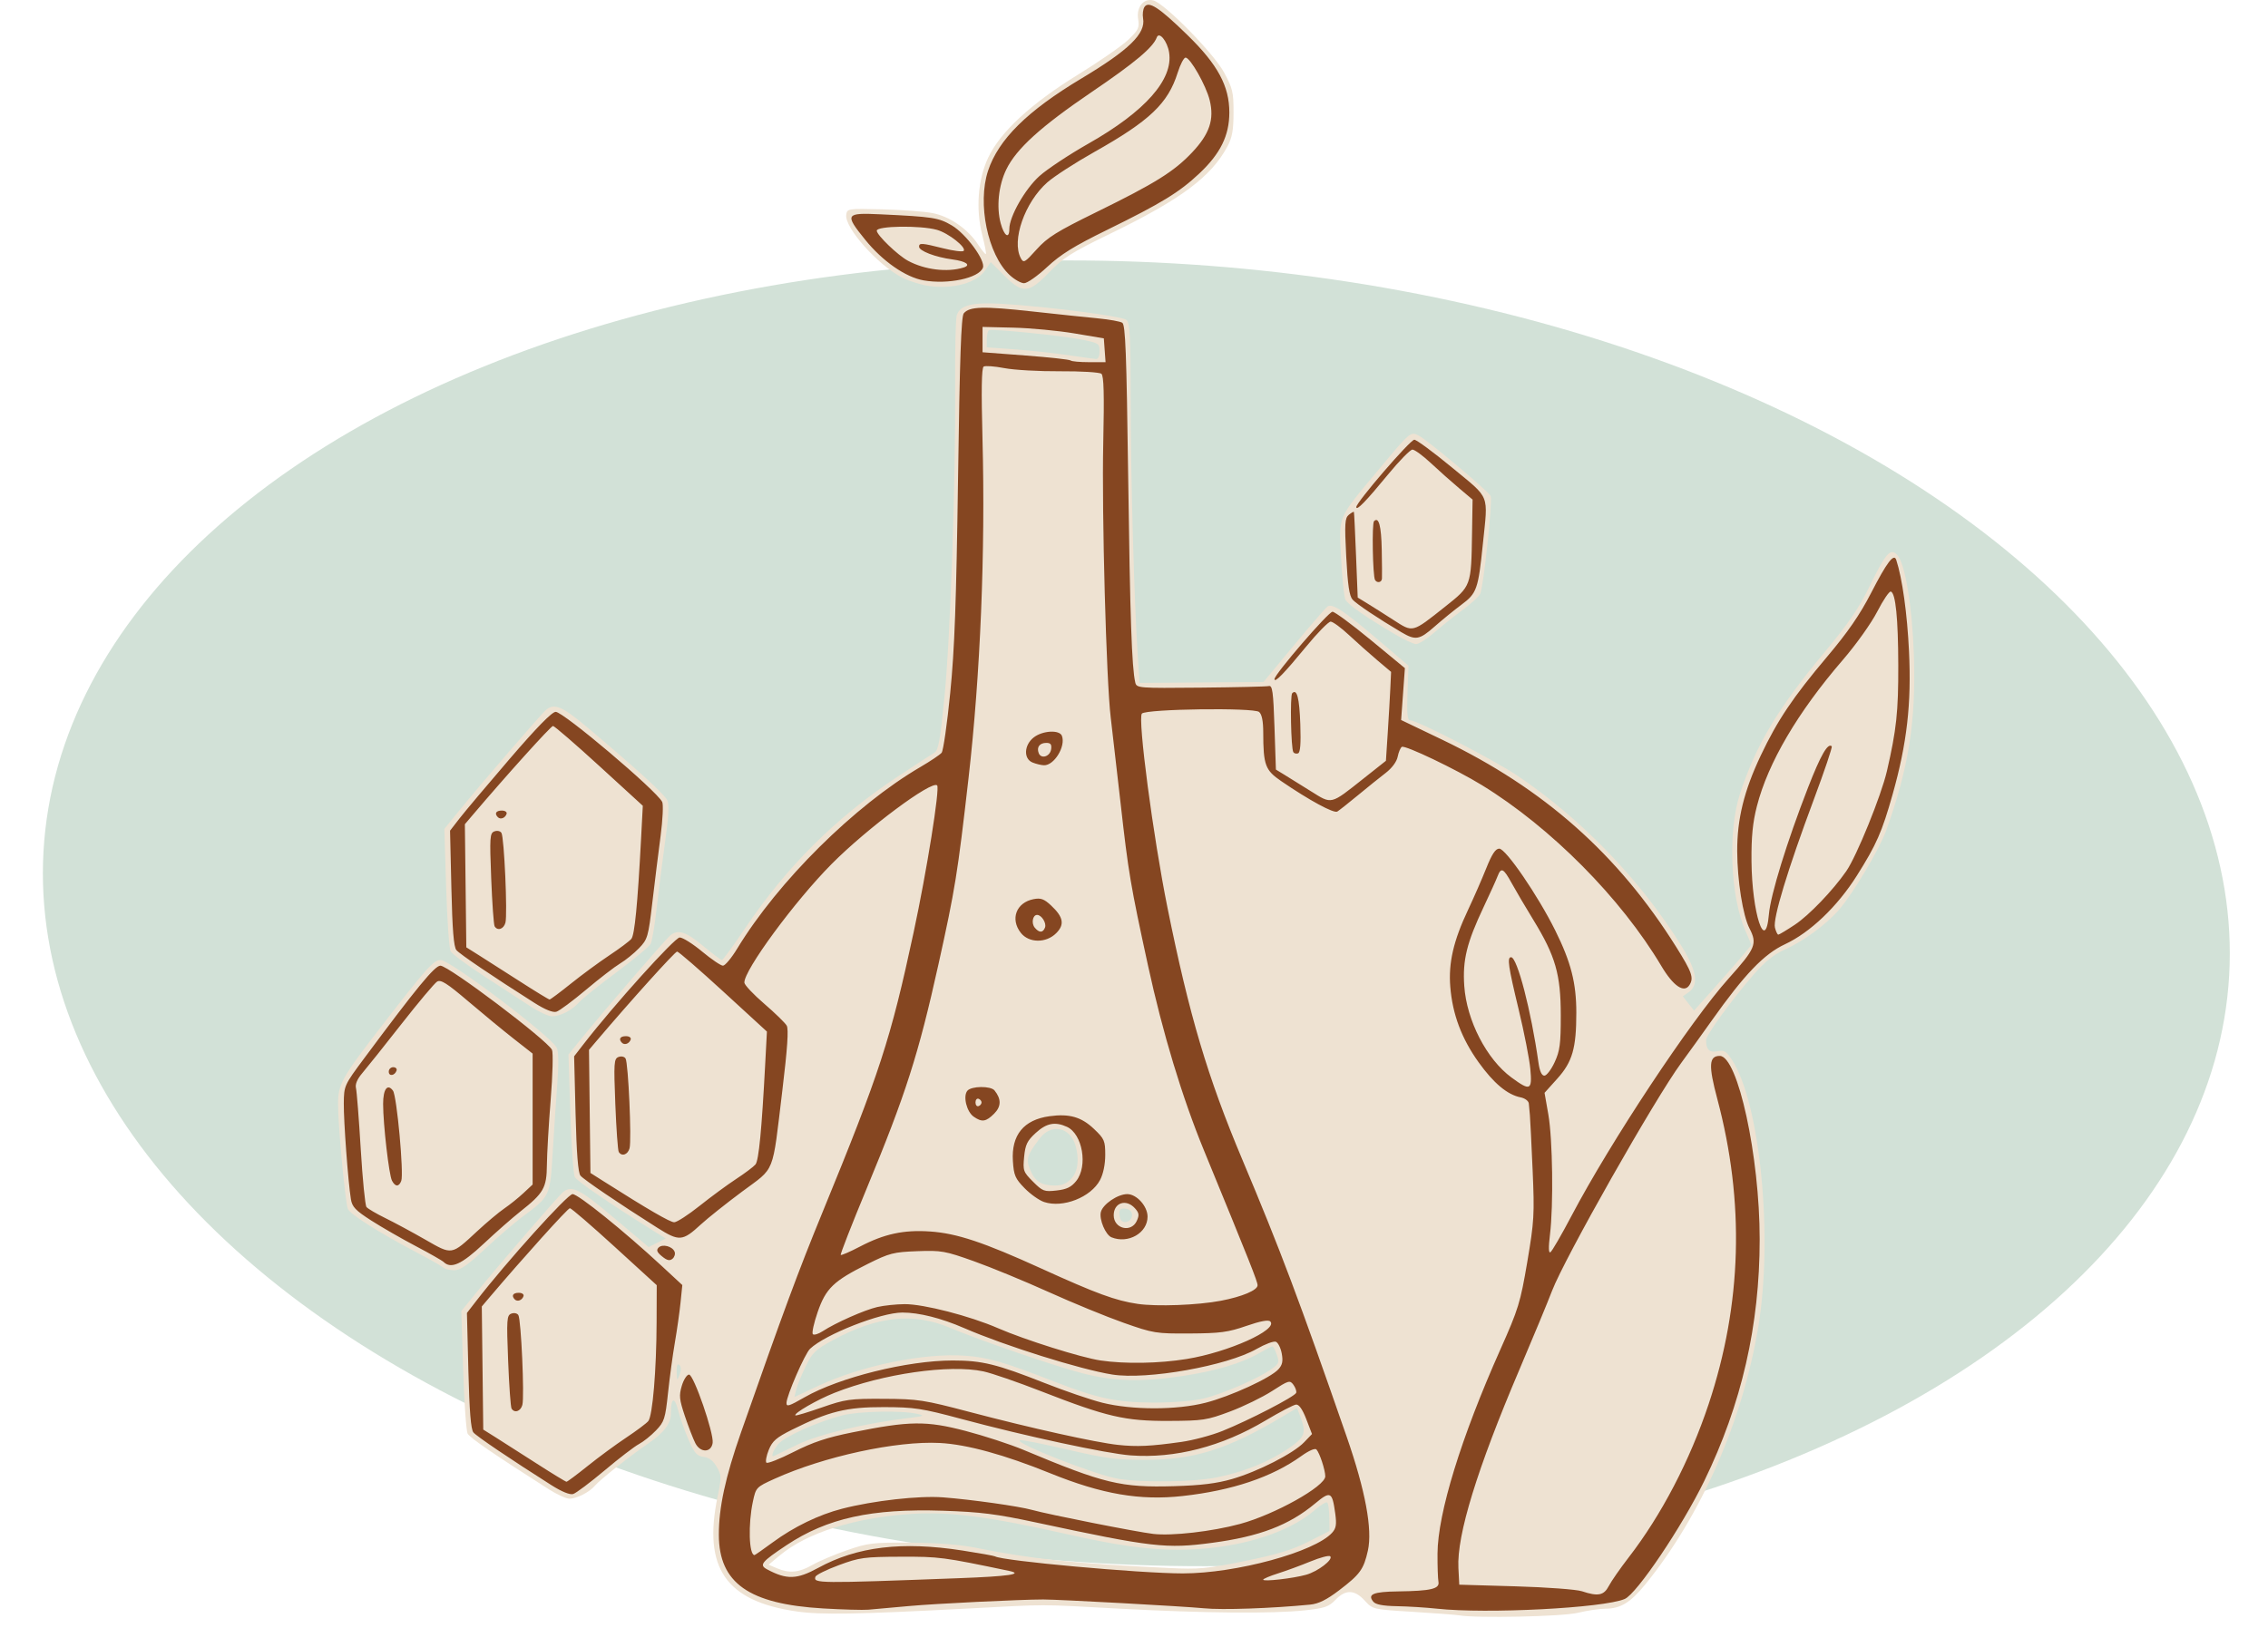 <svg width="259" height="186" viewBox="0 0 259 186" fill="none" xmlns="http://www.w3.org/2000/svg">
<ellipse cx="129.767" cy="104.326" rx="125" ry="74.359" transform="rotate(3.249 129.767 104.326)" fill="#D2E1D7"/>
<path d="M166.644 184.516C166.289 184.453 163.921 184.274 161.381 184.118C156.765 183.835 156.763 183.835 155.843 182.827C154.69 181.566 153.664 181.539 152.513 182.741C151.747 183.54 151.281 183.7 148.99 183.947C145.329 184.342 137.507 184.272 127.988 183.76C118.267 183.236 120.011 183.237 110.27 183.751C97.868 184.404 93.74 184.473 90.971 184.071C82.887 182.9 80.265 179.103 81.94 170.994C82.413 168.704 82.408 168.514 81.844 167.545C81.44 166.85 80.957 166.485 80.348 166.414C79.603 166.327 79.314 166.002 78.652 164.504C78.213 163.512 77.669 161.98 77.444 161.099C77.02 159.443 76.608 159.645 76.608 161.508C76.608 162.626 75.775 163.706 73.974 164.924C72.02 166.245 68.482 169.049 67.933 169.711C67.328 170.442 65.855 171.19 65.022 171.19C64.656 171.19 63.598 170.706 62.67 170.115C56.37 166.099 53.66 164.24 53.402 163.757C53.239 163.453 53.009 160.18 52.892 156.485L52.678 149.768L54.246 147.835C56.869 144.601 63.776 136.586 64.31 136.158C65.307 135.358 66.193 135.808 70.105 139.106L74.071 142.45L75.05 141.962L76.029 141.473L74.466 140.497C69.472 137.377 65.902 134.928 65.643 134.443C65.48 134.139 65.25 130.866 65.133 127.171L64.919 120.454L66.487 118.521C69.11 115.286 76.017 107.272 76.551 106.844C77.439 106.131 78.337 106.422 80.306 108.06C81.366 108.941 82.327 109.662 82.441 109.662C82.556 109.662 83.746 108.031 85.087 106.038C89.815 99.009 95.44 93.403 102.402 88.782C104.453 87.421 106.385 86.163 106.695 85.986C107.162 85.718 107.359 84.647 107.849 79.704C108.526 72.873 109.144 54.984 109.077 44.108C109.053 40.033 109.134 36.389 109.259 36.009C109.642 34.845 111.086 34.492 114.555 34.712C119.892 35.052 128.13 36.122 128.634 36.54C129.039 36.876 129.115 38.343 129.117 45.839C129.12 54.411 129.528 68.968 129.938 75.069L130.135 78.005L137.212 77.953L144.289 77.902L147.786 73.686C149.709 71.368 151.436 69.375 151.625 69.259C152.179 68.916 153.539 69.817 157.302 73.022L160.845 76.04L160.734 79.16C160.648 81.554 160.719 82.281 161.039 82.281C161.852 82.281 170.552 86.77 173.247 88.58C180.6 93.518 187.403 100.578 192.033 108.079C193.763 110.881 194.019 112.512 192.857 113.327L192.172 113.806L192.816 114.624L193.459 115.442L195.247 113.438C197.999 110.354 199.984 108.041 199.984 107.921C199.984 107.861 199.687 107.139 199.323 106.317C197.595 102.41 197.301 94.933 198.708 90.656C200.548 85.063 203.018 80.924 208.309 74.564C211.087 71.226 212.281 69.48 213.506 66.965C215.338 63.204 215.868 62.592 216.63 63.354C217.545 64.269 218.374 69.209 218.563 74.872C218.814 82.354 217.969 87.694 215.404 94.844C214.649 96.951 211.661 101.989 210.056 103.864C208.586 105.582 205.959 107.516 203.79 108.479C202.582 109.014 201.549 109.845 200.279 111.302C197.785 114.164 194.83 118.23 194.83 118.799C194.83 119.898 195.201 120.267 196.12 120.083C196.909 119.925 197.136 120.066 197.829 121.144C201.009 126.092 202.492 141.302 200.793 151.539C198.999 162.346 194.256 173.166 187.881 180.992C186.197 183.059 185.059 183.751 183.33 183.758C182.657 183.76 181.236 183.973 180.173 184.229C178.405 184.656 168.601 184.864 166.644 184.516ZM92.762 178.763C93.533 178.322 95.323 177.561 96.741 177.072C99.117 176.251 99.683 176.184 103.989 176.212C106.994 176.231 109.636 176.437 111.398 176.791C117.91 178.099 122.561 178.587 133.464 179.109C136.938 179.276 137.818 179.195 142.161 178.312C145.829 177.566 147.576 177.035 149.409 176.106L151.825 174.884L151.806 173.365C151.794 172.53 151.691 171.752 151.575 171.636C151.459 171.52 150.848 171.879 150.217 172.433C146.973 175.281 140.883 177.045 134.367 177.024C130.953 177.012 127.465 176.514 121.706 175.212C113.041 173.254 108.398 172.65 104.15 172.926C97.615 173.351 92.179 175.061 89.037 177.681L87.775 178.733L88.714 179.134C90.141 179.743 91.22 179.644 92.762 178.763ZM139.014 168.747C142.144 168.101 144.902 166.983 147.155 165.448C149.045 164.159 149.215 163.68 148.468 161.741L148.117 160.83L146.428 161.832C140.163 165.551 136.433 166.732 130.887 166.754C127.537 166.767 126.339 166.611 121.911 165.582C119.101 164.929 116.653 164.444 116.471 164.505C115.668 164.772 125.095 168.481 127.672 168.912C130.453 169.377 136.383 169.291 139.014 168.747ZM91.149 164.978C93.56 163.817 98.853 162.56 103.828 161.967C105.515 161.766 105.638 161.708 104.794 161.508C103.033 161.091 98.052 161.19 96.171 161.68C93.261 162.438 89.514 164.134 88.831 165.003C88.206 165.798 87.989 166.521 88.446 166.287C88.579 166.218 89.795 165.629 91.149 164.978ZM137.436 159.746C139.621 159.231 143.662 157.481 145.206 156.382C146.061 155.773 146.118 155.622 145.815 154.752C145.631 154.225 145.399 153.794 145.299 153.794C145.199 153.794 144.519 154.144 143.788 154.573C141.876 155.693 138.775 156.619 135.075 157.173C130.328 157.884 127.208 157.799 123.597 156.861C120.347 156.016 112.015 153.155 108.499 151.676C104.281 149.902 100.21 150.328 95.13 153.074C93.132 154.155 92.777 154.494 92.016 156.057C91.543 157.027 91.056 158.217 90.935 158.701L90.714 159.582L93.447 158.301C98.397 155.981 105.538 154.519 110.24 154.862C112.862 155.053 114.69 155.585 120.412 157.821C125.277 159.723 127.523 160.199 131.692 160.214C133.898 160.222 136.222 160.032 137.436 159.746ZM77.584 155.93C77.356 155.702 77.258 155.946 77.272 156.709C77.291 157.753 77.311 157.773 77.604 157.041C77.811 156.525 77.804 156.149 77.584 155.93ZM129.276 138.81C129.276 138.392 129.025 138.135 128.551 138.067C128.018 137.992 127.827 138.126 127.827 138.577C127.827 138.915 127.928 139.292 128.052 139.416C128.48 139.844 129.276 139.449 129.276 138.81ZM122.347 134.631C123.106 133.823 123.28 132.365 122.804 130.799C122.171 128.717 120.037 128.317 118.734 130.037C117.267 131.973 117.135 132.407 117.642 133.62C118.197 134.949 118.912 135.409 120.442 135.422C121.261 135.429 121.811 135.201 122.347 134.631ZM125.572 40.123C125.572 39.247 125.467 39.178 123.558 38.796C121.2 38.325 113.28 37.529 112.928 37.728C112.795 37.803 112.686 38.272 112.686 38.77V39.676L115.827 39.902C117.555 40.027 120.273 40.32 121.867 40.553C123.462 40.786 124.948 40.993 125.169 41.012C125.406 41.033 125.572 40.667 125.572 40.123ZM50.66 144.807C50.492 144.649 49.122 143.872 47.616 143.082C43.377 140.857 39.973 138.702 39.725 138.086C39.427 137.342 38.618 128.723 38.606 126.153C38.595 123.855 39.014 123.104 43.651 117.11C48.769 110.496 49.517 109.662 50.325 109.662C51.408 109.662 62.83 118.29 63.57 119.667C63.783 120.064 63.813 121.463 63.655 123.59C63.52 125.408 63.282 128.967 63.127 131.498C62.809 136.69 62.84 136.624 59.628 139.016C58.705 139.703 56.788 141.352 55.367 142.681C53.415 144.506 52.562 145.096 51.875 145.096C51.375 145.096 50.828 144.966 50.66 144.807ZM60.662 115.009C59.776 114.429 57.412 112.891 55.408 111.59C53.405 110.29 51.629 108.971 51.461 108.658C51.294 108.345 51.064 105.073 50.951 101.386L50.745 94.683L52.313 92.75C54.941 89.51 61.844 81.501 62.377 81.072C63.334 80.304 64.22 80.687 67.105 83.116C72.754 87.874 75.901 90.746 76.211 91.427C76.428 91.903 76.349 93.366 75.956 96.138C75.642 98.349 75.209 101.753 74.994 103.702C74.778 105.651 74.467 107.502 74.302 107.815C74.137 108.128 72.377 109.592 70.392 111.067C68.407 112.542 66.493 114.076 66.139 114.476C65.311 115.412 63.955 116.11 63.013 116.084C62.606 116.073 61.548 115.589 60.662 115.009ZM159.234 72.412C155.873 70.419 153.935 69.061 153.644 68.494C153.489 68.192 153.266 66.051 153.149 63.735C152.899 58.814 152.654 59.389 157.487 53.585C161.065 49.288 161.084 49.272 162.033 49.769C163.104 50.33 170.038 56.167 170.232 56.671C170.464 57.276 169.401 67.146 169.029 67.842C168.858 68.161 167.949 68.991 167.01 69.685C166.07 70.379 164.616 71.54 163.778 72.265C162.941 72.99 162.011 73.577 161.711 73.571C161.412 73.564 160.298 73.043 159.234 72.412ZM106.076 32.663C105.186 32.539 103.825 32.115 103.05 31.72C100.257 30.295 96.43 26.003 96.639 24.53C96.739 23.827 96.816 23.815 100.767 23.913C102.982 23.967 105.558 24.159 106.492 24.34C108.456 24.719 110.534 26.154 111.693 27.933C112.122 28.59 112.523 29.077 112.585 29.015C112.647 28.953 112.461 27.979 112.172 26.849C111.414 23.893 111.672 20.507 112.845 18.015C114.228 15.076 117.735 11.834 123.125 8.512C125.569 7.006 128.15 5.215 128.861 4.531C130.005 3.431 130.134 3.16 129.974 2.178C129.752 0.807 130.606 -0.241 131.711 0.048C133.005 0.387 138.591 6.075 139.777 8.263C140.766 10.087 140.872 10.535 140.867 12.861C140.864 14.873 140.71 15.72 140.171 16.726C138.304 20.207 134.853 22.776 126.763 26.704C122.365 28.84 121.423 29.435 119.837 31.084C117.48 33.534 116.789 33.584 114.668 31.463L113.136 29.931L112.509 30.872C111.549 32.31 108.88 33.053 106.076 32.663Z" fill="#EEE2D2"/>
<path d="M94.003 183.729C85.517 183.23 82.109 180.828 82.091 175.332C82.081 172.216 82.839 168.71 84.625 163.612C89.438 149.876 91.15 145.248 93.912 138.515C100.48 122.505 101.705 118.741 104.333 106.503C105.839 99.491 107.35 90.044 107.019 89.713C106.411 89.105 99.019 94.613 94.977 98.686C90.757 102.938 84.94 110.848 85.006 112.245C85.018 112.507 86.038 113.592 87.274 114.655C88.509 115.718 89.665 116.844 89.843 117.158C90.071 117.558 89.921 119.771 89.341 124.567C88.159 134.337 88.591 133.254 84.735 136.122C82.916 137.476 80.799 139.163 80.031 139.871C77.94 141.798 77.566 141.826 75.061 140.242C70.658 137.457 66.672 134.753 66.288 134.291C66.018 133.965 65.841 131.742 65.729 127.238L65.564 120.661L66.642 119.269C70.074 114.833 77.056 107.085 77.62 107.085C77.965 107.085 79.118 107.81 80.182 108.695C81.247 109.581 82.317 110.306 82.561 110.306C82.805 110.306 83.538 109.427 84.19 108.354C88.856 100.672 97.6 92.004 105.116 87.608C106.259 86.94 107.347 86.209 107.533 85.984C107.72 85.759 108.16 82.693 108.512 79.171C109.013 74.142 109.206 68.845 109.408 54.517C109.599 40.935 109.766 36.147 110.059 35.794C110.712 35.006 112.275 34.962 117.841 35.573C120.764 35.894 124.182 36.254 125.436 36.374C126.69 36.494 127.915 36.715 128.159 36.866C128.523 37.091 128.645 40.285 128.835 54.476C129.049 70.522 129.247 76.26 129.644 77.952C129.796 78.602 129.961 78.616 137.108 78.548C141.128 78.51 144.634 78.428 144.9 78.366C145.308 78.271 145.408 79.008 145.544 83.08L145.705 87.906L146.672 88.497C147.203 88.822 148.568 89.671 149.705 90.383C152.123 91.897 151.9 91.951 155.691 88.946L158.269 86.904L158.477 83.706C158.591 81.948 158.724 79.662 158.772 78.628L158.859 76.747L157.275 75.41C156.404 74.675 154.953 73.383 154.05 72.54C153.147 71.696 152.204 71.006 151.956 71.006C151.707 71.006 150.445 72.296 149.15 73.872C146.631 76.938 145.544 78.053 145.544 77.569C145.544 77.023 151.699 69.878 152.17 69.878C152.424 69.878 154.387 71.328 156.533 73.1L160.435 76.321L160.22 79.283L160.004 82.245L164.698 84.496C176.313 90.069 184.79 97.581 191.425 108.181C193.229 111.062 193.449 111.7 192.927 112.524C192.323 113.479 191.085 112.639 189.726 110.352C185.115 102.59 177.105 94.515 169.221 89.679C166.268 87.868 160.451 85.087 160.087 85.312C159.93 85.409 159.716 85.915 159.611 86.438C159.497 87.012 158.953 87.746 158.234 88.296C157.581 88.797 156.162 89.938 155.081 90.833C153.999 91.727 152.936 92.567 152.719 92.7C152.322 92.941 149.528 91.426 146.313 89.228C144.483 87.977 144.266 87.391 144.259 83.689C144.257 82.353 144.103 81.589 143.784 81.324C143.165 80.81 130.932 80.978 130.403 81.508C129.897 82.015 131.682 95.568 133.327 103.702C135.821 116.032 137.895 123.013 141.874 132.467C146.216 142.781 148.348 148.443 153.784 164.102C155.926 170.271 156.75 174.702 156.208 177.127C155.728 179.268 155.316 179.836 152.91 181.666C151.486 182.748 150.575 183.198 149.613 183.291C145.189 183.723 139.575 183.917 137.491 183.71C135.231 183.485 120.905 182.7 119.129 182.703C116.423 182.708 106.819 183.179 103.828 183.452C101.879 183.631 99.777 183.819 99.157 183.871C98.537 183.923 96.218 183.858 94.003 183.729ZM109.52 180.272C115.193 180.06 116.963 179.801 115.221 179.436C107.706 177.863 107.26 177.805 102.862 177.82C98.692 177.836 98.159 177.908 95.798 178.781C94.393 179.301 93.189 179.896 93.122 180.103C92.872 180.874 93.296 180.879 109.52 180.272ZM149.168 179.877C150.513 179.495 152.279 178.139 151.91 177.77C151.779 177.639 150.765 177.905 149.655 178.361C148.546 178.817 146.877 179.431 145.947 179.725C145.017 180.02 144.256 180.342 144.256 180.442C144.256 180.691 147.689 180.296 149.168 179.877ZM93.428 179.099C97.886 176.657 103.003 176.041 109.921 177.114C111.855 177.414 113.525 177.714 113.634 177.781C114.473 178.3 130.195 179.726 135.075 179.726C141.162 179.726 150.132 177.282 152.124 175.081C152.583 174.574 152.654 174.138 152.482 172.884C152.135 170.364 151.946 170.271 150.167 171.752C147.195 174.225 143.854 175.502 138.457 176.227C133.187 176.935 131.57 176.749 118.324 173.91C113.761 172.932 111.983 172.708 107.665 172.566C99.519 172.3 94.463 173.414 89.822 176.5C86.949 178.41 86.665 178.763 87.601 179.264C89.84 180.462 91.001 180.429 93.428 179.099ZM88.241 176.181C90.653 174.405 93.508 173.021 96.169 172.336C99.755 171.413 104.952 170.828 107.694 171.039C110.924 171.287 116.353 172.052 117.841 172.469C119.708 172.992 129.793 174.991 131.693 175.214C133.836 175.467 138.411 174.941 141.612 174.075C145.564 173.004 151.343 169.776 151.343 168.637C151.343 167.924 150.704 165.977 150.338 165.574C150.175 165.394 149.479 165.695 148.607 166.321C145.25 168.732 140.738 170.252 135.06 170.885C130.186 171.428 125.848 170.683 119.935 168.287C114.701 166.166 110.429 164.993 107.341 164.829C102.376 164.566 94.092 166.361 88.433 168.927C86.362 169.866 86.324 169.906 85.979 171.517C85.423 174.109 85.529 177.632 86.164 177.632C86.222 177.632 87.157 176.979 88.241 176.181ZM140.703 168.944C143.65 168.092 147.703 166.024 148.923 164.75L149.828 163.806L149.173 162.102C148.742 160.983 148.342 160.412 148.008 160.441C147.727 160.464 146.152 161.287 144.507 162.268C139.529 165.239 134.163 166.625 129.116 166.245C126.349 166.037 117.108 164.047 109.788 162.082C105.267 160.869 104.429 160.741 100.929 160.731C96.66 160.718 94.642 161.217 90.42 163.325C88.657 164.206 88.201 164.603 87.791 165.616C87.519 166.289 87.397 166.947 87.521 167.078C87.644 167.209 89.045 166.657 90.633 165.851C92.84 164.732 94.424 164.205 97.358 163.613C103.873 162.299 105.772 162.275 110.271 163.453C112.397 164.01 115.369 164.982 116.874 165.613C126.121 169.486 127.999 169.938 134.109 169.761C137.153 169.673 138.953 169.45 140.703 168.944ZM134.914 164.707C136.243 164.519 138.345 163.959 139.585 163.461C142.59 162.256 147.887 159.516 148.022 159.096C148.082 158.912 147.938 158.498 147.704 158.178C147.302 157.629 147.16 157.671 145.277 158.887C144.177 159.598 142.011 160.655 140.464 161.235C137.831 162.222 137.385 162.29 133.464 162.307C128.477 162.329 126.391 161.844 118.917 158.928C116.226 157.878 113.252 156.853 112.309 156.651C108.441 155.821 100.806 156.92 95.302 159.097C93.32 159.881 90.598 161.454 90.833 161.679C90.893 161.737 92.248 161.329 93.842 160.773C96.537 159.833 97.036 159.763 100.929 159.783C104.843 159.803 105.485 159.902 110.754 161.291C117.749 163.135 125.115 164.771 127.666 165.045C129.83 165.278 131.383 165.206 134.914 164.707ZM137.664 160.234C140.518 159.503 145.093 157.403 145.992 156.41C146.449 155.906 146.537 155.483 146.37 154.595C146.251 153.959 145.949 153.359 145.699 153.264C145.449 153.168 144.466 153.535 143.514 154.08C140.119 156.022 130.999 157.643 127.019 157.01C123.401 156.436 114.774 153.73 110.11 151.707C107.462 150.558 104.958 149.928 103.041 149.928C100.587 149.928 94.248 152.419 92.509 154.065C91.91 154.633 89.815 159.453 89.815 160.264C89.815 160.72 90.093 160.631 91.889 159.604C95.851 157.337 103.631 155.405 108.796 155.405C112.148 155.405 113.806 155.811 119.29 157.976C121.594 158.886 124.565 159.901 125.894 160.232C129.284 161.077 134.364 161.078 137.664 160.234ZM135.511 155.235C140.262 154.465 146.004 151.884 145.061 150.944C144.847 150.73 143.93 150.903 142.323 151.459C140.245 152.179 139.343 152.3 135.88 152.32C132.001 152.343 131.724 152.298 128.31 151.096C126.361 150.41 122.52 148.834 119.774 147.593C117.028 146.353 113.186 144.769 111.237 144.073C107.924 142.891 107.502 142.816 104.743 142.919C102.037 143.02 101.568 143.141 99.105 144.369C95.184 146.323 94.313 147.161 93.374 149.876C92.94 151.132 92.692 152.268 92.824 152.4C92.955 152.531 93.456 152.382 93.936 152.068C95.415 151.101 98.721 149.635 100.183 149.298C100.948 149.122 102.359 148.974 103.319 148.97C105.486 148.96 110.767 150.322 113.975 151.718C117.029 153.047 123.5 155.084 125.68 155.403C128.488 155.814 132.351 155.748 135.511 155.235ZM139.424 148.581C141.847 148.119 143.611 147.375 143.611 146.816C143.611 146.383 142.765 144.253 137.489 131.406C134.999 125.344 132.775 117.993 131.103 110.306C129.096 101.075 128.864 99.704 127.972 91.783C127.512 87.708 127.004 83.287 126.842 81.958C126.336 77.809 125.813 58.639 125.988 50.645C126.111 45.02 126.056 42.926 125.777 42.695C125.57 42.523 123.445 42.394 121.057 42.409C118.668 42.425 115.805 42.263 114.694 42.049C113.583 41.836 112.52 41.757 112.331 41.874C112.092 42.021 112.052 44.572 112.199 50.184C112.536 63.036 111.959 77.025 110.604 88.884C109.355 99.813 109.072 101.567 107.171 110.145C104.882 120.474 103.421 125.037 98.955 135.803C97.264 139.88 95.939 143.274 96.01 143.345C96.081 143.416 97.072 142.987 98.212 142.39C100.982 140.942 103.207 140.463 106.209 140.669C109.272 140.88 112.299 141.888 118.931 144.907C125.22 147.77 127.393 148.567 129.921 148.939C132.111 149.261 136.782 149.085 139.424 148.581ZM126.934 141.337C126.253 141.063 125.504 139.289 125.716 138.448C125.94 137.554 127.634 136.402 128.727 136.4C129.803 136.399 131.048 137.78 131.048 138.976C131.048 140.84 128.844 142.106 126.934 141.337ZM129.818 139.46C130.121 138.796 130.083 138.544 129.6 138.011C128.599 136.905 127.183 137.376 127.183 138.815C127.183 140.363 129.183 140.853 129.818 139.46ZM119.238 137.304C118.677 137.118 117.672 136.406 117.004 135.722C115.933 134.625 115.775 134.258 115.67 132.62C115.479 129.653 116.907 127.905 119.851 127.502C122.116 127.191 123.489 127.584 124.93 128.955C126.122 130.088 126.216 130.307 126.216 131.925C126.216 133.004 125.989 134.099 125.621 134.793C124.574 136.765 121.39 138.017 119.238 137.304ZM122.902 134.9C124.258 133.205 123.625 129.527 121.837 128.712C120.484 128.096 119.504 128.288 118.278 129.412C117.3 130.309 117.088 130.745 116.954 132.142C116.803 133.718 116.856 133.868 117.97 134.982C119.067 136.079 119.249 136.147 120.657 135.988C121.814 135.858 122.339 135.603 122.902 134.9ZM111.19 127.552C110.386 126.988 109.954 125.217 110.47 124.595C110.926 124.046 113.143 124.021 113.574 124.56C114.36 125.543 114.345 126.395 113.527 127.213C112.595 128.145 112.133 128.212 111.19 127.552ZM112.091 125.929C112.091 125.761 111.935 125.571 111.745 125.508C111.554 125.444 111.398 125.634 111.398 125.929C111.398 126.225 111.554 126.414 111.745 126.351C111.935 126.287 112.091 126.098 112.091 125.929ZM116.576 106.558C115.335 104.98 116.054 103.088 118.042 102.705C118.857 102.547 119.234 102.685 120.03 103.429C121.443 104.749 121.601 105.609 120.614 106.596C119.46 107.75 117.499 107.731 116.576 106.558ZM119.337 105.953C119.531 105.447 118.946 104.508 118.436 104.508C117.928 104.508 117.752 105.462 118.166 105.961C118.675 106.574 119.1 106.57 119.337 105.953ZM117.921 87.102C116.868 86.679 116.936 85.109 118.045 84.237C119.05 83.447 120.993 83.336 121.268 84.053C121.728 85.252 120.378 87.457 119.21 87.414C118.9 87.403 118.32 87.263 117.921 87.102ZM120.038 85.579C120.115 85.037 119.98 84.858 119.493 84.858C118.722 84.858 118.356 85.345 118.617 86.024C118.892 86.742 119.918 86.421 120.038 85.579ZM79.891 137.743C81.186 136.711 83.065 135.328 84.068 134.671C85.07 134.014 86.063 133.268 86.274 133.013C86.65 132.561 86.986 129.084 87.383 121.56L87.58 117.834L82.599 113.265C79.859 110.752 77.487 108.695 77.326 108.695C77.087 108.695 72.004 114.332 68.149 118.873L67.261 119.92L67.344 126.951L67.427 133.983L68.877 134.902C73.993 138.148 76.516 139.613 76.992 139.616C77.291 139.619 78.596 138.775 79.891 137.743ZM70.66 131.585C70.556 131.417 70.38 128.957 70.268 126.118C70.082 121.381 70.112 120.937 70.631 120.738C70.949 120.616 71.302 120.691 71.437 120.91C71.752 121.419 72.144 130.224 71.894 131.164C71.698 131.901 71.001 132.138 70.66 131.585ZM71.031 119.118C70.611 118.698 70.811 118.359 71.481 118.359C71.856 118.359 72.096 118.528 72.024 118.742C71.867 119.213 71.329 119.416 71.031 119.118ZM126.154 40.01L126.055 38.65L122.673 38.081C120.813 37.769 117.696 37.475 115.747 37.428L112.204 37.343V38.791V40.238L117.138 40.611C119.852 40.816 122.159 41.071 122.265 41.177C122.371 41.283 123.312 41.37 124.356 41.37H126.253L126.154 40.01ZM164.067 183.753C162.827 183.619 160.779 183.492 159.516 183.47C157.938 183.443 157.098 183.283 156.831 182.961C156.124 182.109 156.816 181.82 159.657 181.781C163.425 181.73 164.423 181.492 164.268 180.681C164.201 180.333 164.153 178.888 164.16 177.471C164.185 172.867 166.852 164.203 171.343 154.137C173.398 149.529 173.623 148.798 174.411 144.151C175.198 139.507 175.243 138.733 175.022 133.661C174.89 130.649 174.75 127.822 174.71 127.379C174.67 126.936 174.614 126.338 174.587 126.05C174.558 125.757 174.146 125.448 173.65 125.349C172.133 125.044 170.574 123.741 168.852 121.339C166.91 118.63 165.872 115.863 165.619 112.722C165.398 109.984 165.98 107.464 167.649 103.929C168.293 102.564 169.226 100.433 169.722 99.192C170.377 97.554 170.784 96.938 171.211 96.938C171.96 96.938 175.631 102.302 177.604 106.279C179.402 109.904 180.012 112.285 180.012 115.673C180.012 119.736 179.566 121.291 177.85 123.199L176.383 124.831L176.818 127.313C177.309 130.117 177.412 137.695 177.003 141.026C176.823 142.498 176.841 143.171 177.057 143.038C177.235 142.927 178.316 141.062 179.458 138.893C183.923 130.415 193.045 116.631 197.417 111.756C200.479 108.341 200.699 107.811 199.787 106.048C199.033 104.589 198.398 100.598 198.385 97.231C198.371 93.564 199.168 90.324 201.074 86.302C202.982 82.274 204.751 79.638 208.64 75.032C211.006 72.231 212.389 70.227 213.664 67.754C215.496 64.197 216.287 63.16 216.549 63.963C217.237 66.065 217.797 70.082 218.004 74.388C218.292 80.38 217.773 84.915 216.133 90.733C214.921 95.033 214.287 96.476 212.044 100.03C209.819 103.556 206.714 106.519 203.836 107.86C201.443 108.975 199.218 111.295 195.467 116.588C194.337 118.182 192.772 120.357 191.99 121.42C188.992 125.495 178.651 143.745 177.235 147.459C176.751 148.729 175.075 152.773 173.511 156.448C168.681 167.788 166.353 175.358 166.546 179.097L166.644 181.014L173.087 181.202C176.63 181.305 180.036 181.558 180.655 181.765C182.491 182.379 183.163 182.246 183.726 181.157C184.006 180.616 185.021 179.156 185.982 177.912C189.731 173.06 192.974 166.843 195.124 160.385C198.93 148.952 199.259 137.321 196.109 125.518C195.089 121.696 195.152 120.614 196.393 120.614C198.456 120.614 200.951 132.078 200.951 141.553C200.951 151.392 198.889 160.389 194.621 169.167C192.075 174.404 186.921 182.054 185.54 182.646C183.125 183.682 169.798 184.369 164.067 183.753ZM174.759 122.096C174.653 120.962 174.052 117.901 173.424 115.295C172.236 110.368 172.088 109.34 172.564 109.34C173.263 109.34 174.854 115.464 175.682 121.339C175.826 122.358 176.053 122.869 176.363 122.869C176.618 122.869 177.145 122.181 177.534 121.339C178.138 120.031 178.24 119.248 178.237 115.943C178.233 111.299 177.627 109.196 175.111 105.089C174.21 103.617 173.096 101.726 172.635 100.886C171.689 99.161 171.421 99.032 171.013 100.106C170.855 100.52 170.147 102.085 169.438 103.583C167.497 107.689 167.013 109.659 167.216 112.625C167.486 116.564 169.77 120.995 172.603 123.077C174.757 124.659 174.988 124.554 174.759 122.096ZM204.975 105.623C206.586 104.554 209.319 101.705 210.837 99.515C212.027 97.796 214.83 90.894 215.481 88.079C216.57 83.364 216.791 81.308 216.778 75.999C216.765 70.619 216.476 67.751 215.93 67.571C215.753 67.513 215.057 68.539 214.383 69.851C213.698 71.185 211.954 73.634 210.425 75.406C205.291 81.359 201.899 87.139 200.632 92.094C200.152 93.97 199.993 95.59 200.016 98.358C200.067 104.31 201.604 109.013 202.005 104.439C202.202 102.185 204.063 96.158 206.473 89.962C207.916 86.253 208.744 84.812 209.181 85.249C209.269 85.338 208.346 88.076 207.129 91.335C204.147 99.319 202.44 104.946 202.694 105.958C202.805 106.4 202.977 106.763 203.077 106.763C203.176 106.763 204.031 106.25 204.975 105.623ZM62.968 169.645C58.244 166.648 54.434 164.071 54.06 163.621C53.773 163.275 53.603 161.177 53.488 156.552L53.323 149.975L54.401 148.583C57.868 144.102 64.814 136.399 65.387 136.399C66.029 136.399 71.258 140.616 75.572 144.614L77.919 146.788L77.719 148.761C77.609 149.846 77.319 151.893 77.075 153.311C76.83 154.728 76.476 157.335 76.287 159.104C75.971 162.07 75.863 162.404 74.907 163.4C74.337 163.993 73.463 164.692 72.965 164.953C72.467 165.214 70.708 166.563 69.056 167.952C67.404 169.341 65.782 170.559 65.451 170.658C65.077 170.771 64.141 170.389 62.968 169.645ZM67.114 167.451C68.349 166.459 70.323 165.006 71.501 164.223C72.678 163.44 73.817 162.588 74.031 162.33C74.524 161.736 74.965 156.499 74.983 151.023L74.997 146.803L70.183 142.406C67.535 139.988 65.239 138.009 65.081 138.009C64.845 138.009 59.738 143.676 55.908 148.187L55.02 149.234L55.103 156.265L55.186 163.297L56.636 164.207C57.433 164.708 59.533 166.049 61.302 167.187C63.072 168.325 64.597 169.256 64.693 169.256C64.789 169.256 65.878 168.444 67.114 167.451ZM58.419 160.899C58.315 160.731 58.139 158.271 58.027 155.432C57.841 150.695 57.871 150.251 58.39 150.052C58.708 149.93 59.061 150.005 59.196 150.224C59.511 150.733 59.903 159.539 59.653 160.478C59.457 161.215 58.761 161.452 58.419 160.899ZM58.79 148.432C58.37 148.012 58.571 147.673 59.24 147.673C59.614 147.673 59.855 147.842 59.783 148.056C59.626 148.527 59.089 148.73 58.79 148.432ZM79.405 164.847C79.151 164.349 78.614 162.957 78.212 161.755C77.574 159.851 77.529 159.404 77.862 158.292C78.072 157.59 78.444 157.015 78.688 157.015C79.222 157.015 81.538 163.722 81.383 164.818C81.222 165.952 79.977 165.97 79.405 164.847ZM50.66 144.152C50.492 143.987 49.05 143.166 47.457 142.328C45.864 141.49 43.588 140.181 42.401 139.42C40.599 138.265 40.213 137.86 40.071 136.976C39.752 134.994 39.24 128.082 39.261 126.035C39.28 124.021 39.308 123.959 41.596 120.88C47.585 112.819 49.651 110.306 50.292 110.306C51.227 110.306 62.467 118.789 63.035 119.923C63.181 120.215 63.114 122.773 62.887 125.607C62.66 128.442 62.465 131.793 62.454 133.053C62.431 135.687 62.092 136.282 59.408 138.398C58.503 139.111 56.623 140.765 55.229 142.073C52.725 144.423 51.504 144.979 50.66 144.152ZM54.509 140.624C55.59 139.621 56.982 138.455 57.602 138.032C58.222 137.609 59.201 136.823 59.776 136.284L60.824 135.306V127.827V120.348L58.649 118.642C57.453 117.704 55.118 115.781 53.461 114.369C51.048 112.314 50.341 111.867 49.917 112.125C49.626 112.303 47.793 114.484 45.844 116.972C43.895 119.46 41.892 121.972 41.393 122.555C40.795 123.253 40.542 123.846 40.651 124.289C40.742 124.66 40.987 127.79 41.195 131.245C41.403 134.7 41.698 137.682 41.85 137.873C42.002 138.064 42.963 138.63 43.985 139.13C45.008 139.631 47.06 140.737 48.547 141.589C51.673 143.381 51.505 143.409 54.509 140.624ZM44.764 134.869C44.42 134.218 43.751 128.425 43.751 126.097C43.751 124.404 44.252 123.731 44.877 124.585C45.319 125.19 46.134 134.079 45.822 134.892C45.554 135.589 45.14 135.58 44.764 134.869ZM44.395 122.413C44.395 122.132 44.624 121.903 44.905 121.903C45.185 121.903 45.357 122.075 45.287 122.285C45.088 122.883 44.395 122.982 44.395 122.413ZM75.603 143.513C75.023 143.04 74.927 142.795 75.207 142.51C75.649 142.06 76.801 142.362 77.042 142.991C77.137 143.237 77.024 143.596 76.792 143.789C76.478 144.05 76.172 143.979 75.603 143.513ZM61.036 114.56C56.275 111.54 52.5 108.985 52.117 108.524C51.816 108.161 51.656 106.176 51.547 101.452L51.395 94.884L52.471 93.495C53.062 92.731 55.632 89.677 58.182 86.71C61.293 83.09 63.03 81.314 63.46 81.314C64.34 81.314 74.931 90.271 75.621 91.599C75.766 91.877 75.683 93.628 75.438 95.488C75.192 97.348 74.77 100.754 74.499 103.055C74.031 107.032 73.955 107.293 72.972 108.311C72.403 108.9 71.43 109.687 70.81 110.059C70.189 110.431 68.438 111.781 66.918 113.059C65.398 114.337 63.876 115.466 63.536 115.568C63.139 115.687 62.242 115.325 61.036 114.56ZM65.181 112.367C66.416 111.374 68.391 109.921 69.568 109.138C70.745 108.356 71.883 107.505 72.097 107.247C72.476 106.791 72.812 103.332 73.21 95.778L73.407 92.041L68.424 87.483C65.683 84.976 63.31 82.925 63.151 82.925C62.913 82.925 57.82 88.574 53.975 93.102L53.087 94.149L53.17 101.181L53.253 108.212L54.703 109.123C55.5 109.624 57.6 110.965 59.37 112.103C61.139 113.241 62.665 114.172 62.76 114.172C62.856 114.172 63.945 113.359 65.181 112.367ZM56.486 105.814C56.382 105.647 56.206 103.187 56.094 100.347C55.908 95.61 55.938 95.166 56.457 94.967C56.775 94.845 57.128 94.92 57.263 95.139C57.578 95.648 57.97 104.454 57.72 105.394C57.524 106.13 56.828 106.367 56.486 105.814ZM56.857 93.347C56.437 92.927 56.638 92.589 57.307 92.589C57.682 92.589 57.922 92.758 57.85 92.971C57.694 93.442 57.156 93.646 56.857 93.347ZM147.696 85.917C147.423 85.476 147.308 79.444 147.567 79.184C148.109 78.642 148.386 79.704 148.492 82.736C148.57 84.957 148.491 85.968 148.231 86.055C148.026 86.124 147.785 86.062 147.696 85.917ZM160.04 72.221C157.455 70.698 154.93 69.011 154.463 68.495C154.091 68.085 153.905 66.827 153.737 63.59C153.54 59.778 153.577 59.183 154.038 58.8C154.327 58.56 154.586 58.418 154.614 58.484C154.641 58.55 154.75 60.776 154.855 63.43L155.047 68.257L156.11 68.907C156.695 69.264 158.046 70.119 159.112 70.806C161.392 72.275 161.221 72.319 165.032 69.296C168.023 66.923 168.007 66.968 168.104 60.895L168.165 57.066L166.599 55.745C165.738 55.018 164.295 53.733 163.392 52.89C162.489 52.046 161.546 51.356 161.298 51.356C161.049 51.356 159.786 52.646 158.492 54.222C155.973 57.288 154.886 58.403 154.886 57.919C154.886 57.373 161.041 50.228 161.512 50.228C161.765 50.228 163.713 51.666 165.839 53.423C170.238 57.059 169.936 56.308 169.34 62.132C168.809 67.319 168.651 67.764 166.893 69.073C166.06 69.693 164.68 70.817 163.826 71.57C162.091 73.1 161.659 73.174 160.04 72.221ZM157.027 66.25C156.762 65.821 156.655 59.787 156.909 59.534C157.453 58.99 157.738 60.044 157.792 62.791C157.822 64.386 157.834 65.872 157.816 66.093C157.782 66.536 157.267 66.639 157.027 66.25ZM105.47 32.026C103.398 31.658 100.79 29.841 98.796 27.376C96.435 24.458 96.535 24.291 100.526 24.48C106.543 24.764 107.183 24.863 108.685 25.744C110.31 26.696 112.563 29.757 112.247 30.582C111.791 31.769 108.259 32.521 105.47 32.026ZM110.029 30.562C110.932 30.283 110.333 29.843 108.767 29.635C106.825 29.378 104.956 28.663 104.956 28.179C104.956 27.727 105.262 27.748 107.72 28.365C108.87 28.654 109.914 28.787 110.041 28.661C110.418 28.284 108.305 26.617 106.986 26.251C105.101 25.728 100.124 25.799 100.124 26.35C100.124 26.849 102.527 29.162 103.701 29.793C105.615 30.822 108.18 31.133 110.029 30.562ZM115.292 31.41C112.794 29.076 111.592 23.247 112.836 19.501C114.023 15.926 117.319 12.667 123.478 8.977C128.939 5.706 130.854 3.839 130.537 2.096C130.455 1.638 130.526 1.053 130.696 0.796C131.177 0.07 132.362 0.844 135.602 4.002C139.064 7.378 140.391 9.835 140.387 12.861C140.383 15.485 139.37 17.544 136.972 19.803C134.669 21.972 132.671 23.195 126.388 26.279C122.654 28.111 121.118 29.064 119.582 30.498C118.491 31.517 117.305 32.35 116.948 32.35C116.591 32.35 115.846 31.927 115.292 31.41ZM125.206 24.23C131.913 20.942 134.066 19.599 136.13 17.418C138.129 15.303 138.688 13.646 138.143 11.442C137.727 9.76 135.925 6.579 135.388 6.579C135.192 6.579 134.787 7.356 134.487 8.306C133.38 11.82 131.305 13.792 124.955 17.369C122.785 18.591 120.378 20.147 119.607 20.826C117.029 23.095 115.494 27.473 116.571 29.486C116.888 30.078 117.015 30.008 118.38 28.49C119.623 27.108 120.669 26.455 125.206 24.23ZM115.264 26.149C115.265 24.733 117.062 21.578 118.71 20.102C119.596 19.308 122.11 17.645 124.297 16.404C130.778 12.729 134.01 9.072 133.508 5.982C133.298 4.685 132.365 3.555 132.1 4.275C131.679 5.419 129.613 7.153 124.685 10.499C118.859 14.455 116.06 16.994 114.912 19.365C114.03 21.187 113.775 23.647 114.276 25.507C114.669 26.965 115.264 27.351 115.264 26.149Z" fill="#854621"/>
</svg>
